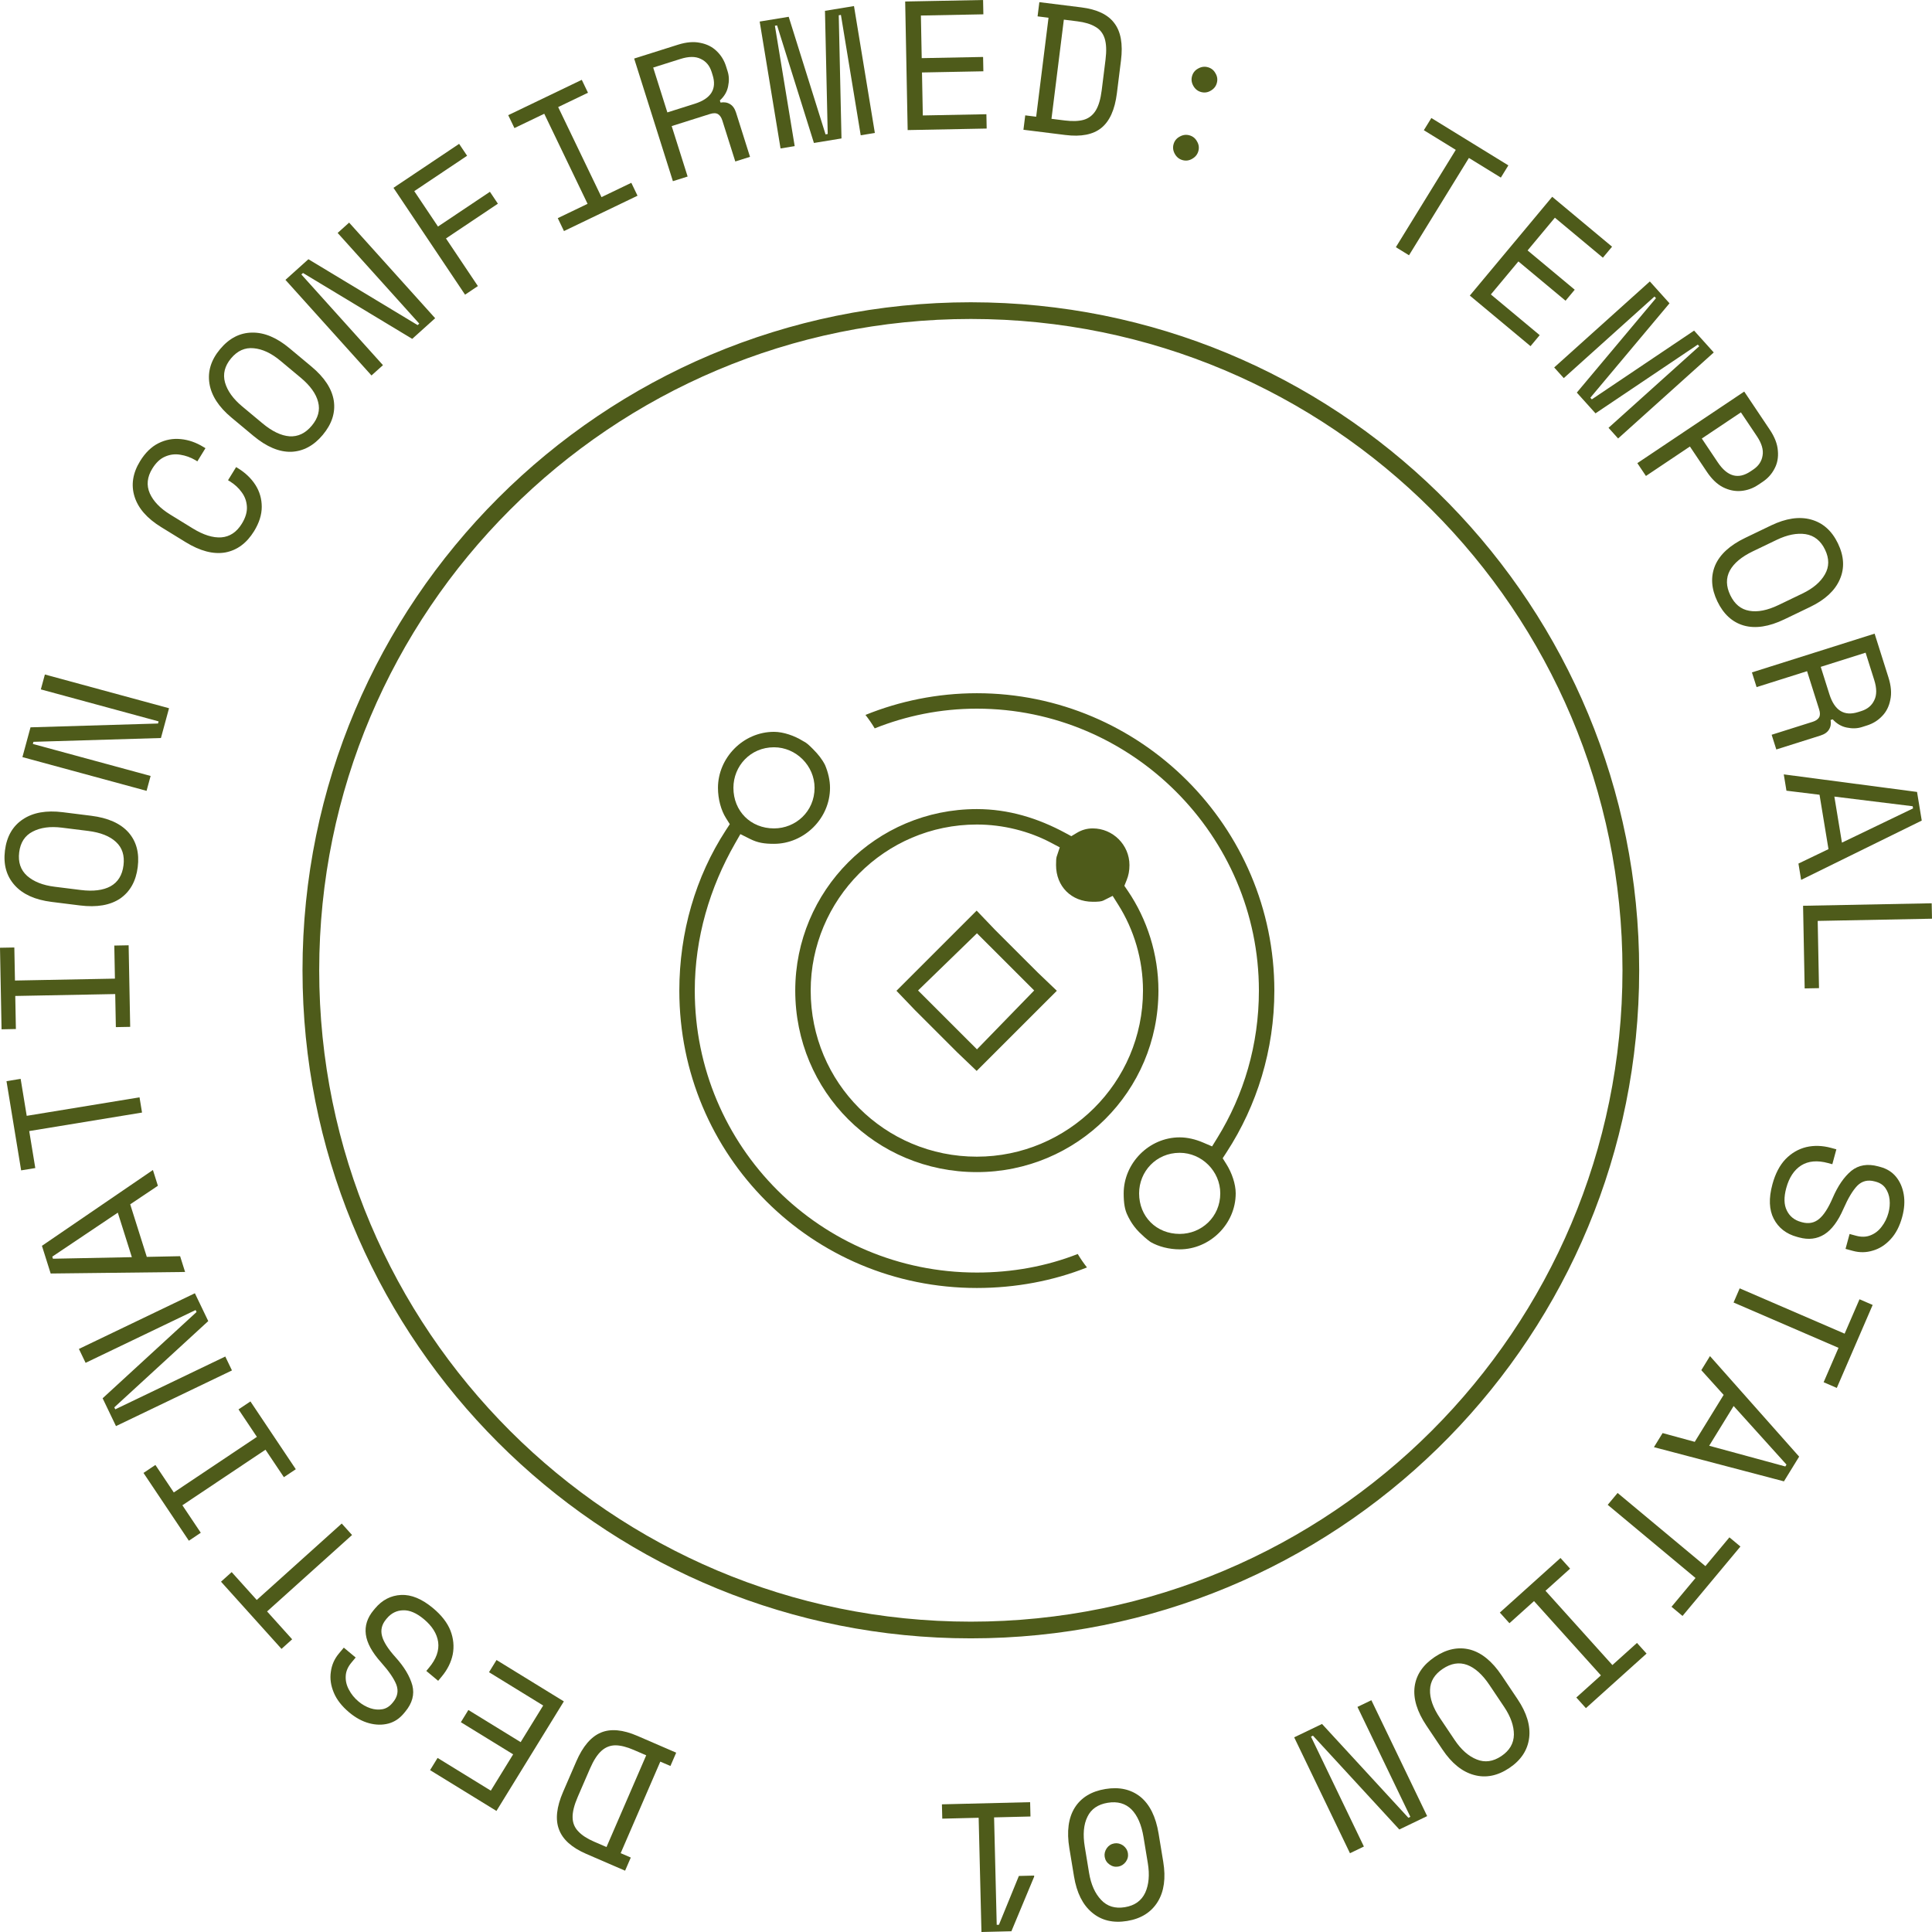 <svg width="210" height="210" viewBox="0 0 210 210" fill="none" xmlns="http://www.w3.org/2000/svg">
<path fill-rule="evenodd" clip-rule="evenodd" d="M84.129 79.547C85.148 79.547 86.362 79.973 87.267 80.537L87.319 80.568L87.372 80.596C87.686 80.753 87.943 80.996 88.356 81.409C88.942 81.995 89.366 82.537 89.68 83.154C90.01 83.937 90.219 84.802 90.219 85.634C90.218 88.99 87.385 91.72 84.129 91.72C83.068 91.72 82.36 91.606 81.543 91.198L80.476 90.665L79.885 91.699C77.163 96.46 75.519 101.921 75.519 107.673C75.519 124.636 89.209 138.32 106.179 138.32C109.998 138.32 113.722 137.649 117.146 136.304C117.448 136.814 117.786 137.299 118.148 137.765C114.494 139.221 110.391 139.998 106.179 139.998C88.239 139.998 73.84 125.606 73.84 107.673C73.84 101.348 75.612 95.291 78.886 90.256L79.325 89.583L78.898 88.903C78.382 88.078 78.04 86.871 78.04 85.634C78.041 82.38 80.772 79.548 84.129 79.547ZM84.129 81.226C81.562 81.226 79.72 83.268 79.719 85.634C79.719 88.166 81.596 90.043 84.129 90.044C86.497 90.043 88.539 88.2 88.54 85.634C88.539 83.233 86.532 81.226 84.129 81.226Z" fill="#4E5B1A"/>
<path fill-rule="evenodd" clip-rule="evenodd" d="M106.179 75.35C123.988 75.35 138.516 89.872 138.516 107.673C138.516 114.115 136.62 120.175 133.338 125.222L132.901 125.895L133.327 126.577C133.892 127.481 134.316 128.695 134.316 129.713C134.315 133.069 131.483 135.799 128.228 135.799C127.057 135.799 125.916 135.489 125.097 135.02C125.097 135.02 124.648 134.753 123.816 133.922C122.985 133.091 122.582 132.146 122.582 132.146C122.258 131.53 122.139 130.769 122.139 129.713C122.139 126.459 124.871 123.627 128.228 123.626C129.075 123.627 129.956 123.841 130.75 124.181L131.748 124.608L132.318 123.685C135.195 119.029 136.837 113.552 136.837 107.673C136.837 90.842 123.018 77.029 106.179 77.028C102.22 77.028 98.484 77.811 95.077 79.171C94.774 78.66 94.436 78.175 94.073 77.709C97.744 76.221 101.865 75.35 106.179 75.35ZM128.228 125.305C125.661 125.305 123.816 127.346 123.816 129.713C123.816 132.245 125.695 134.121 128.228 134.121C130.595 134.121 132.638 132.279 132.638 129.713C132.638 127.312 130.63 125.305 128.228 125.305Z" fill="#4E5B1A"/>
<path fill-rule="evenodd" clip-rule="evenodd" d="M108.155 101.068L112.788 105.698L114.874 107.693L106.158 116.405L104.052 114.391L99.458 109.8L97.441 107.693L106.158 98.98L108.155 101.068ZM99.789 107.66L106.192 114.06L112.411 107.66L106.192 101.444L99.789 107.66Z" fill="#4E5B1A"/>
<path fill-rule="evenodd" clip-rule="evenodd" d="M106.179 87.944C109.604 87.944 112.811 88.921 115.814 90.547L116.448 90.889L117.065 90.519C117.545 90.231 118.111 90.044 118.778 90.044C120.969 90.044 122.767 91.84 122.767 94.03C122.767 94.66 122.665 95.157 122.464 95.661L122.214 96.284L122.592 96.838C124.684 99.913 125.917 103.733 125.917 107.673C125.917 118.648 117.037 127.403 106.179 127.403C95.195 127.403 86.44 118.653 86.44 107.673C86.44 96.82 95.2 87.944 106.179 87.944ZM106.179 89.622C96.158 89.622 88.118 97.801 88.118 107.673C88.118 117.683 96.165 125.725 106.179 125.725C116.055 125.725 124.238 117.69 124.238 107.673C124.238 104.282 123.249 101.032 121.549 98.342L120.941 97.378L119.921 97.888C119.84 97.928 119.705 97.968 119.492 97.992C119.277 98.016 119.049 98.018 118.778 98.018C116.456 98.017 114.788 96.351 114.788 94.03C114.788 93.579 114.802 93.279 114.855 93.118L115.192 92.105L114.249 91.605C111.834 90.327 109.006 89.622 106.179 89.622Z" fill="#4E5B1A"/>
<path d="M73.499 190.508L72.872 191.956L71.772 191.48L67.464 201.431L68.564 201.907L67.945 203.336L63.728 201.512C62.151 200.83 61.163 199.945 60.763 198.858C60.345 197.778 60.493 196.414 61.208 194.764L62.636 191.466C63.35 189.816 64.246 188.768 65.325 188.321C66.387 187.881 67.706 188.002 69.282 188.684L73.499 190.508ZM70.24 190.795L68.883 190.208C68.138 189.886 67.484 189.719 66.923 189.709C66.344 189.705 65.83 189.903 65.381 190.303C64.932 190.704 64.514 191.35 64.128 192.242L62.795 195.321C62.409 196.213 62.224 196.959 62.239 197.561C62.254 198.162 62.464 198.666 62.868 199.073C63.255 199.487 63.821 199.855 64.567 200.178L65.924 200.765L70.24 190.795Z" fill="#4E5B1A"/>
<path d="M61.288 184.934L53.962 196.841L46.747 192.406L47.563 191.079L53.349 194.636L55.777 190.689L50.093 187.196L50.91 185.869L56.593 189.363L59.042 185.382L53.154 181.763L53.97 180.436L61.288 184.934Z" fill="#4E5B1A"/>
<path d="M47.065 174.794C47.986 175.561 48.617 176.373 48.96 177.231C49.294 178.098 49.377 178.965 49.21 179.831C49.033 180.688 48.633 181.49 48.01 182.237L47.627 182.697L46.338 181.623L46.645 181.255C47.42 180.324 47.748 179.401 47.627 178.486C47.498 177.581 46.978 176.749 46.067 175.99C45.269 175.326 44.521 175.006 43.824 175.031C43.116 175.048 42.524 175.343 42.046 175.916L41.969 176.008C41.5 176.57 41.352 177.174 41.524 177.821C41.686 178.458 42.177 179.231 42.997 180.14C43.943 181.188 44.551 182.206 44.821 183.193C45.071 184.181 44.813 185.136 44.045 186.056L43.892 186.24C43.423 186.803 42.865 187.17 42.219 187.342C41.554 187.516 40.853 187.504 40.116 187.306C39.38 187.108 38.663 186.719 37.968 186.14C37.16 185.466 36.598 184.747 36.282 183.982C35.957 183.208 35.85 182.452 35.963 181.714C36.057 180.977 36.347 180.318 36.833 179.735L37.37 179.091L38.659 180.165L38.199 180.717C37.806 181.187 37.6 181.674 37.579 182.177C37.55 182.69 37.666 183.185 37.927 183.662C38.179 184.15 38.531 184.581 38.981 184.956C39.37 185.28 39.793 185.52 40.252 185.677C40.7 185.826 41.139 185.861 41.567 185.785C41.976 185.71 42.334 185.488 42.641 185.12L42.718 185.028C43.212 184.435 43.334 183.8 43.084 183.123C42.825 182.457 42.274 181.651 41.432 180.707C40.443 179.606 39.887 178.588 39.764 177.654C39.642 176.72 39.921 175.844 40.604 175.026L40.757 174.842C41.533 173.911 42.481 173.419 43.602 173.364C44.703 173.312 45.858 173.788 47.065 174.794Z" fill="#4E5B1A"/>
<path d="M38.267 166.848L29.03 175.156L31.756 178.185L30.598 179.226L24.023 171.923L25.181 170.881L27.907 173.91L37.144 165.602L38.267 166.848Z" fill="#4E5B1A"/>
<path d="M32.152 159.698L30.857 160.564L28.857 157.577L19.824 163.617L21.824 166.604L20.529 167.47L15.597 160.101L16.892 159.235L18.891 162.223L27.924 156.182L25.925 153.195L27.22 152.329L32.152 159.698Z" fill="#4E5B1A"/>
<path d="M25.213 148.96L12.607 155.011L11.155 151.987L21.365 142.611L21.262 142.395L9.304 148.135L8.577 146.623L21.183 140.572L22.636 143.596L12.425 152.972L12.529 153.188L24.487 147.448L25.213 148.96Z" fill="#4E5B1A"/>
<path d="M20.118 138.257L5.508 138.425L4.558 135.416L16.621 127.174L17.162 128.888L14.153 130.904L15.956 136.617L19.578 136.543L20.118 138.257ZM14.332 136.648L12.805 131.811L5.683 136.59L5.755 136.818L14.332 136.648Z" fill="#4E5B1A"/>
<path d="M15.438 120.93L3.176 122.942L3.836 126.962L2.298 127.214L0.706 117.519L2.244 117.267L2.904 121.286L15.166 119.275L15.438 120.93Z" fill="#4E5B1A"/>
<path d="M14.151 111.614L12.593 111.644L12.524 108.05L1.659 108.257L1.727 111.851L0.169 111.881L0 103.016L1.558 102.987L1.627 106.58L12.492 106.373L12.424 102.779L13.982 102.749L14.151 111.614Z" fill="#4E5B1A"/>
<path d="M14.97 94.252C14.78 95.771 14.148 96.906 13.075 97.658C11.989 98.394 10.528 98.648 8.691 98.418L5.599 98.032C3.815 97.809 2.481 97.207 1.597 96.224C0.701 95.227 0.349 93.969 0.538 92.45C0.73 90.917 1.382 89.785 2.493 89.052C3.592 88.317 5.033 88.061 6.817 88.283L9.91 88.67C11.747 88.899 13.101 89.504 13.971 90.485C14.829 91.464 15.162 92.72 14.97 94.252ZM13.424 94.059C13.557 92.989 13.287 92.144 12.613 91.523C11.941 90.889 10.931 90.487 9.583 90.319L6.728 89.963C5.459 89.804 4.401 89.947 3.554 90.391C2.708 90.822 2.218 91.573 2.085 92.643C1.951 93.713 2.24 94.567 2.952 95.206C3.666 95.832 4.657 96.224 5.926 96.383L8.78 96.739C10.128 96.907 11.205 96.774 12.011 96.338C12.819 95.888 13.29 95.129 13.424 94.059Z" fill="#4E5B1A"/>
<path d="M15.931 85.961L2.437 82.294L3.317 79.057L17.176 78.643L17.239 78.412L4.439 74.934L4.879 73.315L18.373 76.982L17.493 80.219L3.634 80.633L3.571 80.864L16.371 84.343L15.931 85.961Z" fill="#4E5B1A"/>
<path d="M27.616 57.738C26.813 59.041 25.767 59.813 24.478 60.052C23.185 60.272 21.75 59.897 20.174 58.928L17.52 57.295C15.988 56.353 15.024 55.252 14.627 53.991C14.226 52.713 14.427 51.422 15.23 50.118C15.788 49.211 16.452 48.564 17.222 48.178C17.992 47.791 18.803 47.642 19.656 47.729C20.498 47.81 21.322 48.097 22.127 48.593L22.331 48.718L21.452 50.147L21.248 50.021C20.719 49.712 20.168 49.514 19.596 49.427C19.031 49.33 18.48 49.398 17.946 49.631C17.418 49.854 16.955 50.288 16.557 50.934C15.991 51.852 15.9 52.75 16.283 53.626C16.673 54.492 17.413 55.259 18.501 55.929L20.951 57.436C22.108 58.148 23.144 58.472 24.058 58.41C24.98 58.336 25.723 57.84 26.288 56.921C26.686 56.275 26.869 55.661 26.837 55.078C26.805 54.495 26.618 53.974 26.276 53.513C25.941 53.041 25.512 52.645 24.991 52.324L24.786 52.199L25.666 50.77L25.87 50.896C26.675 51.391 27.309 52 27.772 52.722C28.223 53.437 28.449 54.225 28.451 55.086C28.452 55.947 28.174 56.831 27.616 57.738Z" fill="#4E5B1A"/>
<path d="M35.086 47.267C34.105 48.443 32.96 49.056 31.65 49.109C30.339 49.142 28.972 48.566 27.55 47.381L25.157 45.386C23.776 44.235 22.98 43.007 22.767 41.703C22.553 40.38 22.936 39.131 23.918 37.955C24.907 36.769 26.068 36.168 27.399 36.152C28.721 36.127 30.072 36.69 31.453 37.841L33.846 39.837C35.268 41.022 36.08 42.262 36.282 43.558C36.474 44.845 36.076 46.081 35.086 47.267ZM33.889 46.269C34.58 45.441 34.81 44.584 34.579 43.697C34.356 42.801 33.722 41.918 32.679 41.048L30.47 39.206C29.488 38.387 28.521 37.936 27.568 37.852C26.623 37.758 25.805 38.125 25.114 38.953C24.423 39.781 24.204 40.656 24.458 41.578C24.72 42.49 25.342 43.356 26.324 44.174L28.533 46.016C29.576 46.886 30.555 47.355 31.469 47.424C32.392 47.482 33.198 47.097 33.889 46.269Z" fill="#4E5B1A"/>
<path d="M40.379 40.812L31.027 30.42L33.522 28.176L45.393 35.337L45.572 35.176L36.7 25.319L37.948 24.197L47.3 34.589L44.805 36.833L32.934 29.672L32.755 29.833L41.626 39.691L40.379 40.812Z" fill="#4E5B1A"/>
<path d="M50.55 32.029L42.768 20.416L49.905 15.637L50.772 16.931L45.029 20.776L47.608 24.625L53.252 20.847L54.119 22.141L48.476 25.919L51.944 31.096L50.55 32.029Z" fill="#4E5B1A"/>
<path d="M61.302 25.116L60.627 23.712L63.867 22.155L59.158 12.365L55.917 13.922L55.242 12.519L63.236 8.677L63.911 10.08L60.67 11.638L65.38 21.428L68.621 19.87L69.296 21.274L61.302 25.116Z" fill="#4E5B1A"/>
<path d="M73.141 19.693L68.93 6.364L73.692 4.86C74.606 4.572 75.416 4.504 76.121 4.659C76.835 4.796 77.424 5.092 77.889 5.546C78.366 5.995 78.707 6.544 78.912 7.191L79.092 7.762C79.249 8.257 79.266 8.797 79.143 9.38C79.032 9.959 78.734 10.472 78.246 10.919L78.319 11.148C78.716 11.078 79.062 11.136 79.358 11.322C79.65 11.495 79.867 11.804 80.007 12.248L81.523 17.047L79.923 17.552L78.515 13.096C78.411 12.766 78.254 12.536 78.046 12.407C77.837 12.277 77.543 12.272 77.162 12.393L73.009 13.704L74.742 19.188L73.141 19.693ZM72.539 12.219L75.511 11.28C77.289 10.719 77.937 9.677 77.456 8.153L77.348 7.811C77.135 7.138 76.743 6.668 76.17 6.403C75.605 6.12 74.873 6.121 73.971 6.406L70.999 7.344L72.539 12.219Z" fill="#4E5B1A"/>
<path d="M84.842 16.136L82.574 2.343L85.728 1.825L89.733 14.604L89.969 14.565L89.671 1.177L92.825 0.659L95.093 14.452L93.556 14.704L91.404 1.621L91.168 1.66L91.466 15.048L88.47 15.54L84.465 2.761L84.228 2.8L86.38 15.883L84.842 16.136Z" fill="#4E5B1A"/>
<path d="M98.659 14.139L98.389 0.163L106.858 0L106.888 1.557L100.097 1.688L100.186 6.32L106.858 6.191L106.888 7.749L100.216 7.877L100.306 12.549L107.217 12.416L107.247 13.973L98.659 14.139Z" fill="#4E5B1A"/>
<path d="M111.243 14.104L111.439 12.539L112.628 12.687L113.97 1.928L112.78 1.779L112.973 0.234L117.533 0.802C119.238 1.014 120.435 1.586 121.124 2.517C121.828 3.437 122.069 4.788 121.846 6.571L121.401 10.138C121.179 11.921 120.613 13.179 119.703 13.911C118.808 14.631 117.508 14.885 115.803 14.673L111.243 14.104ZM114.291 12.915L115.758 13.097C116.564 13.198 117.238 13.175 117.78 13.027C118.336 12.869 118.774 12.534 119.093 12.024C119.411 11.514 119.631 10.776 119.751 9.812L120.166 6.483C120.286 5.518 120.255 4.75 120.071 4.177C119.888 3.604 119.545 3.179 119.043 2.902C118.555 2.613 117.908 2.418 117.102 2.318L115.635 2.135L114.291 12.915Z" fill="#4E5B1A"/>
<path d="M130.549 10.003C130.19 9.905 129.911 9.685 129.715 9.342C129.518 8.999 129.468 8.648 129.566 8.288C129.667 7.915 129.888 7.637 130.227 7.453C130.57 7.257 130.922 7.207 131.282 7.305C131.655 7.406 131.933 7.626 132.117 7.966C132.317 8.296 132.366 8.647 132.265 9.02C132.168 9.38 131.947 9.658 131.604 9.855C131.274 10.055 130.922 10.104 130.549 10.003ZM128.541 17.404C128.181 17.306 127.903 17.086 127.706 16.743C127.509 16.4 127.46 16.048 127.557 15.688C127.658 15.316 127.879 15.038 128.219 14.854C128.562 14.657 128.913 14.608 129.273 14.705C129.646 14.806 129.924 15.027 130.108 15.366C130.308 15.697 130.358 16.048 130.257 16.421C130.159 16.78 129.939 17.058 129.595 17.255C129.265 17.455 128.914 17.505 128.541 17.404Z" fill="#4E5B1A"/>
<path d="M151.724 26.867L158.236 16.289L154.765 14.154L155.582 12.828L163.953 17.976L163.136 19.303L159.665 17.168L153.153 27.747L151.724 26.867Z" fill="#4E5B1A"/>
<path d="M159.763 32.127L168.719 21.391L175.224 26.814L174.226 28.01L169.01 23.662L166.042 27.22L171.166 31.491L170.168 32.687L165.044 28.416L162.05 32.005L167.358 36.43L166.361 37.626L159.763 32.127Z" fill="#4E5B1A"/>
<path d="M168.934 39.941L179.33 30.592L181.468 32.967L172.863 43.231L173.023 43.409L184.14 35.936L186.278 38.311L175.882 47.66L174.84 46.502L184.701 37.634L184.541 37.456L173.424 44.929L171.393 42.673L179.998 32.409L179.837 32.23L169.976 41.099L168.934 39.941Z" fill="#4E5B1A"/>
<path d="M177.972 50.342L189.59 42.561L192.37 46.709C192.903 47.505 193.195 48.263 193.245 48.983C193.313 49.706 193.195 50.355 192.889 50.928C192.591 51.512 192.16 51.993 191.596 52.371L191.098 52.704C190.534 53.082 189.919 53.301 189.255 53.362C188.59 53.422 187.93 53.287 187.276 52.957C186.639 52.63 186.058 52.073 185.532 51.288L183.686 48.534L178.906 51.736L177.972 50.342ZM184.98 47.667L186.715 50.255C187.753 51.803 188.936 52.133 190.264 51.244L190.562 51.044C191.149 50.651 191.489 50.143 191.584 49.518C191.697 48.898 191.49 48.195 190.964 47.41L189.229 44.822L184.98 47.667Z" fill="#4E5B1A"/>
<path d="M186.671 65.37C186.007 63.99 185.923 62.694 186.418 61.481C186.931 60.274 188.021 59.27 189.69 58.468L192.498 57.117C194.119 56.338 195.566 56.122 196.842 56.469C198.135 56.822 199.114 57.689 199.777 59.069C200.447 60.46 200.514 61.765 199.977 62.983C199.452 64.196 198.379 65.192 196.759 65.971L193.95 67.321C192.282 68.123 190.816 68.348 189.553 67.995C188.301 67.637 187.341 66.762 186.671 65.37ZM188.075 64.695C188.543 65.667 189.228 66.231 190.131 66.388C191.04 66.556 192.107 66.346 193.331 65.758L195.923 64.511C197.076 63.957 197.887 63.264 198.359 62.432C198.836 61.611 198.841 60.715 198.373 59.744C197.906 58.772 197.199 58.21 196.255 58.059C195.316 57.92 194.27 58.127 193.118 58.681L190.525 59.927C189.301 60.516 188.468 61.212 188.027 62.015C187.592 62.83 187.608 63.723 188.075 64.695Z" fill="#4E5B1A"/>
<path d="M190.428 73.087L203.762 68.875L205.267 73.636C205.556 74.549 205.624 75.359 205.469 76.064C205.332 76.777 205.036 77.367 204.582 77.831C204.133 78.308 203.584 78.649 202.936 78.853L202.365 79.034C201.869 79.19 201.33 79.207 200.746 79.084C200.167 78.974 199.653 78.676 199.206 78.189L198.978 78.261C199.047 78.658 198.989 79.004 198.803 79.3C198.63 79.592 198.321 79.808 197.877 79.949L193.077 81.465L192.571 79.866L197.028 78.458C197.359 78.353 197.589 78.197 197.718 77.989C197.848 77.78 197.852 77.485 197.732 77.105L196.42 72.954L190.934 74.687L190.428 73.087ZM197.906 72.484L198.845 75.455C199.407 77.232 200.449 77.88 201.973 77.398L202.316 77.29C202.989 77.078 203.459 76.685 203.725 76.112C204.007 75.548 204.006 74.816 203.721 73.915L202.782 70.944L197.906 72.484Z" fill="#4E5B1A"/>
<path d="M193.888 84.172L208.374 86.08L208.886 89.193L195.775 95.639L195.483 93.866L198.748 92.297L197.775 86.386L194.179 85.945L193.888 84.172ZM199.387 86.586L200.211 91.591L207.94 87.871L207.901 87.635L199.387 86.586Z" fill="#4E5B1A"/>
<path d="M195.986 98.453L209.967 98.182L210 99.859L197.576 100.099L197.718 107.407L196.16 107.437L195.986 98.453Z" fill="#4E5B1A"/>
<path d="M192.653 128.732C192.967 127.575 193.442 126.663 194.079 125.994C194.728 125.328 195.482 124.891 196.339 124.682C197.192 124.486 198.088 124.515 199.027 124.769L199.605 124.926L199.166 126.545L198.703 126.42C197.534 126.103 196.558 126.19 195.776 126.681C195.007 127.176 194.467 127.996 194.157 129.139C193.885 130.141 193.906 130.954 194.22 131.577C194.531 132.213 195.046 132.628 195.766 132.823L195.881 132.855C196.588 133.046 197.2 132.929 197.715 132.504C198.227 132.091 198.726 131.322 199.21 130.198C199.769 128.901 200.441 127.925 201.226 127.269C202.02 126.629 202.996 126.466 204.153 126.779L204.384 126.842C205.091 127.034 205.658 127.387 206.084 127.903C206.519 128.434 206.8 129.076 206.928 129.828C207.055 130.58 207 131.392 206.763 132.266C206.488 133.281 206.068 134.091 205.503 134.697C204.935 135.316 204.292 135.728 203.574 135.933C202.866 136.155 202.145 136.166 201.412 135.968L200.602 135.748L201.042 134.129L201.736 134.317C202.327 134.478 202.855 134.462 203.321 134.271C203.8 134.084 204.202 133.772 204.527 133.336C204.865 132.903 205.111 132.405 205.264 131.839C205.397 131.351 205.439 130.866 205.39 130.384C205.338 129.914 205.188 129.501 204.94 129.144C204.701 128.804 204.35 128.571 203.887 128.445L203.772 128.414C203.026 128.212 202.398 128.366 201.887 128.876C201.389 129.389 200.886 130.225 200.379 131.384C199.79 132.742 199.096 133.671 198.298 134.172C197.499 134.673 196.586 134.784 195.558 134.505L195.326 134.442C194.157 134.125 193.314 133.469 192.797 132.474C192.29 131.495 192.242 130.248 192.653 128.732Z" fill="#4E5B1A"/>
<path d="M189.097 140.038L200.503 144.964L202.12 141.225L203.55 141.842L199.652 150.861L198.221 150.243L199.838 146.504L188.431 141.577L189.097 140.038Z" fill="#4E5B1A"/>
<path d="M185.867 147.401L195.559 158.33L193.906 161.017L179.775 157.3L180.717 155.769L184.212 156.722L187.352 151.619L184.925 148.932L185.867 147.401ZM188.439 152.827L185.78 157.147L194.057 159.399L194.183 159.195L188.439 152.827Z" fill="#4E5B1A"/>
<path d="M175.826 162.279L185.37 170.232L187.98 167.103L189.177 168.101L182.883 175.647L181.686 174.65L184.296 171.521L174.751 163.568L175.826 162.279Z" fill="#4E5B1A"/>
<path d="M169.619 169.347L170.662 170.505L167.989 172.91L175.259 180.984L177.932 178.58L178.974 179.737L172.381 185.668L171.339 184.511L174.012 182.106L166.742 174.032L164.069 176.436L163.026 175.279L169.619 169.347Z" fill="#4E5B1A"/>
<path d="M155.956 180.1C157.229 179.248 158.5 178.981 159.772 179.299C161.04 179.635 162.189 180.572 163.22 182.109L164.955 184.697C165.956 186.19 166.375 187.592 166.212 188.903C166.045 190.233 165.326 191.324 164.053 192.176C162.77 193.036 161.487 193.286 160.204 192.928C158.929 192.58 157.791 191.66 156.79 190.167L155.055 187.579C154.024 186.042 153.594 184.623 153.765 183.323C153.942 182.034 154.673 180.96 155.956 180.1ZM156.824 181.394C155.928 181.994 155.466 182.752 155.439 183.668C155.4 184.591 155.759 185.617 156.516 186.745L158.117 189.133C158.829 190.195 159.631 190.9 160.522 191.249C161.402 191.605 162.29 191.482 163.186 190.882C164.082 190.282 164.538 189.503 164.554 188.547C164.559 187.598 164.206 186.593 163.494 185.531L161.892 183.143C161.136 182.015 160.329 181.289 159.471 180.967C158.602 180.651 157.72 180.794 156.824 181.394Z" fill="#4E5B1A"/>
<path d="M149.062 184.807L155.125 197.403L152.101 198.858L142.713 188.658L142.497 188.762L148.249 200.71L146.736 201.438L140.673 188.842L143.697 187.387L153.085 197.586L153.301 197.482L147.55 185.534L149.062 184.807Z" fill="#4E5B1A"/>
<path d="M120.155 194.457C121.666 194.208 122.935 194.492 123.96 195.308C124.974 196.139 125.632 197.468 125.933 199.294L126.439 202.367C126.731 204.141 126.531 205.59 125.839 206.716C125.136 207.857 124.029 208.552 122.518 208.801C120.994 209.052 119.722 208.748 118.703 207.89C117.687 207.046 117.033 205.737 116.741 203.964L116.234 200.89C115.933 199.064 116.13 197.595 116.824 196.482C117.52 195.383 118.631 194.707 120.155 194.457ZM120.402 195.954C119.337 196.129 118.604 196.634 118.202 197.47C117.786 198.307 117.689 199.396 117.91 200.736L118.377 203.573C118.585 204.834 119.023 205.814 119.691 206.514C120.347 207.215 121.207 207.478 122.271 207.303C123.336 207.128 124.073 206.602 124.482 205.725C124.877 204.851 124.971 203.783 124.764 202.522L124.296 199.684C124.076 198.345 123.641 197.344 122.992 196.681C122.33 196.021 121.466 195.779 120.402 195.954ZM121.129 200.368C121.457 200.314 121.774 200.39 122.078 200.596C122.371 200.818 122.544 201.093 122.598 201.421C122.654 201.762 122.578 202.079 122.37 202.369C122.148 202.662 121.873 202.836 121.544 202.89C121.203 202.946 120.886 202.87 120.596 202.661C120.305 202.453 120.131 202.178 120.075 201.836C120.021 201.508 120.097 201.192 120.303 200.888C120.512 200.597 120.787 200.424 121.129 200.368Z" fill="#4E5B1A"/>
<path d="M111.97 195.888L112.008 197.445L108.053 197.542L108.339 209.22L108.579 209.215L110.747 203.908L112.405 203.868L112.408 203.987L109.935 209.92L106.68 210L106.376 197.583L102.421 197.68L102.383 196.123L111.97 195.888Z" fill="#4E5B1A"/>
<path d="M176.357 105.469C176.357 66.369 144.645 34.67 105.527 34.67C66.409 34.67 34.696 66.369 34.696 105.469C34.697 144.57 66.409 176.267 105.527 176.267V178.082L103.652 178.059C65.02 177.081 33.884 145.957 32.905 107.342L32.881 105.469C32.881 65.366 65.406 32.855 105.527 32.855L107.401 32.88C146.656 33.873 178.172 65.992 178.172 105.469L178.149 107.342C177.155 146.58 145.022 178.082 105.527 178.082V176.267C144.645 176.267 176.356 144.57 176.357 105.469Z" fill="#4E5B1A"/>
</svg>

